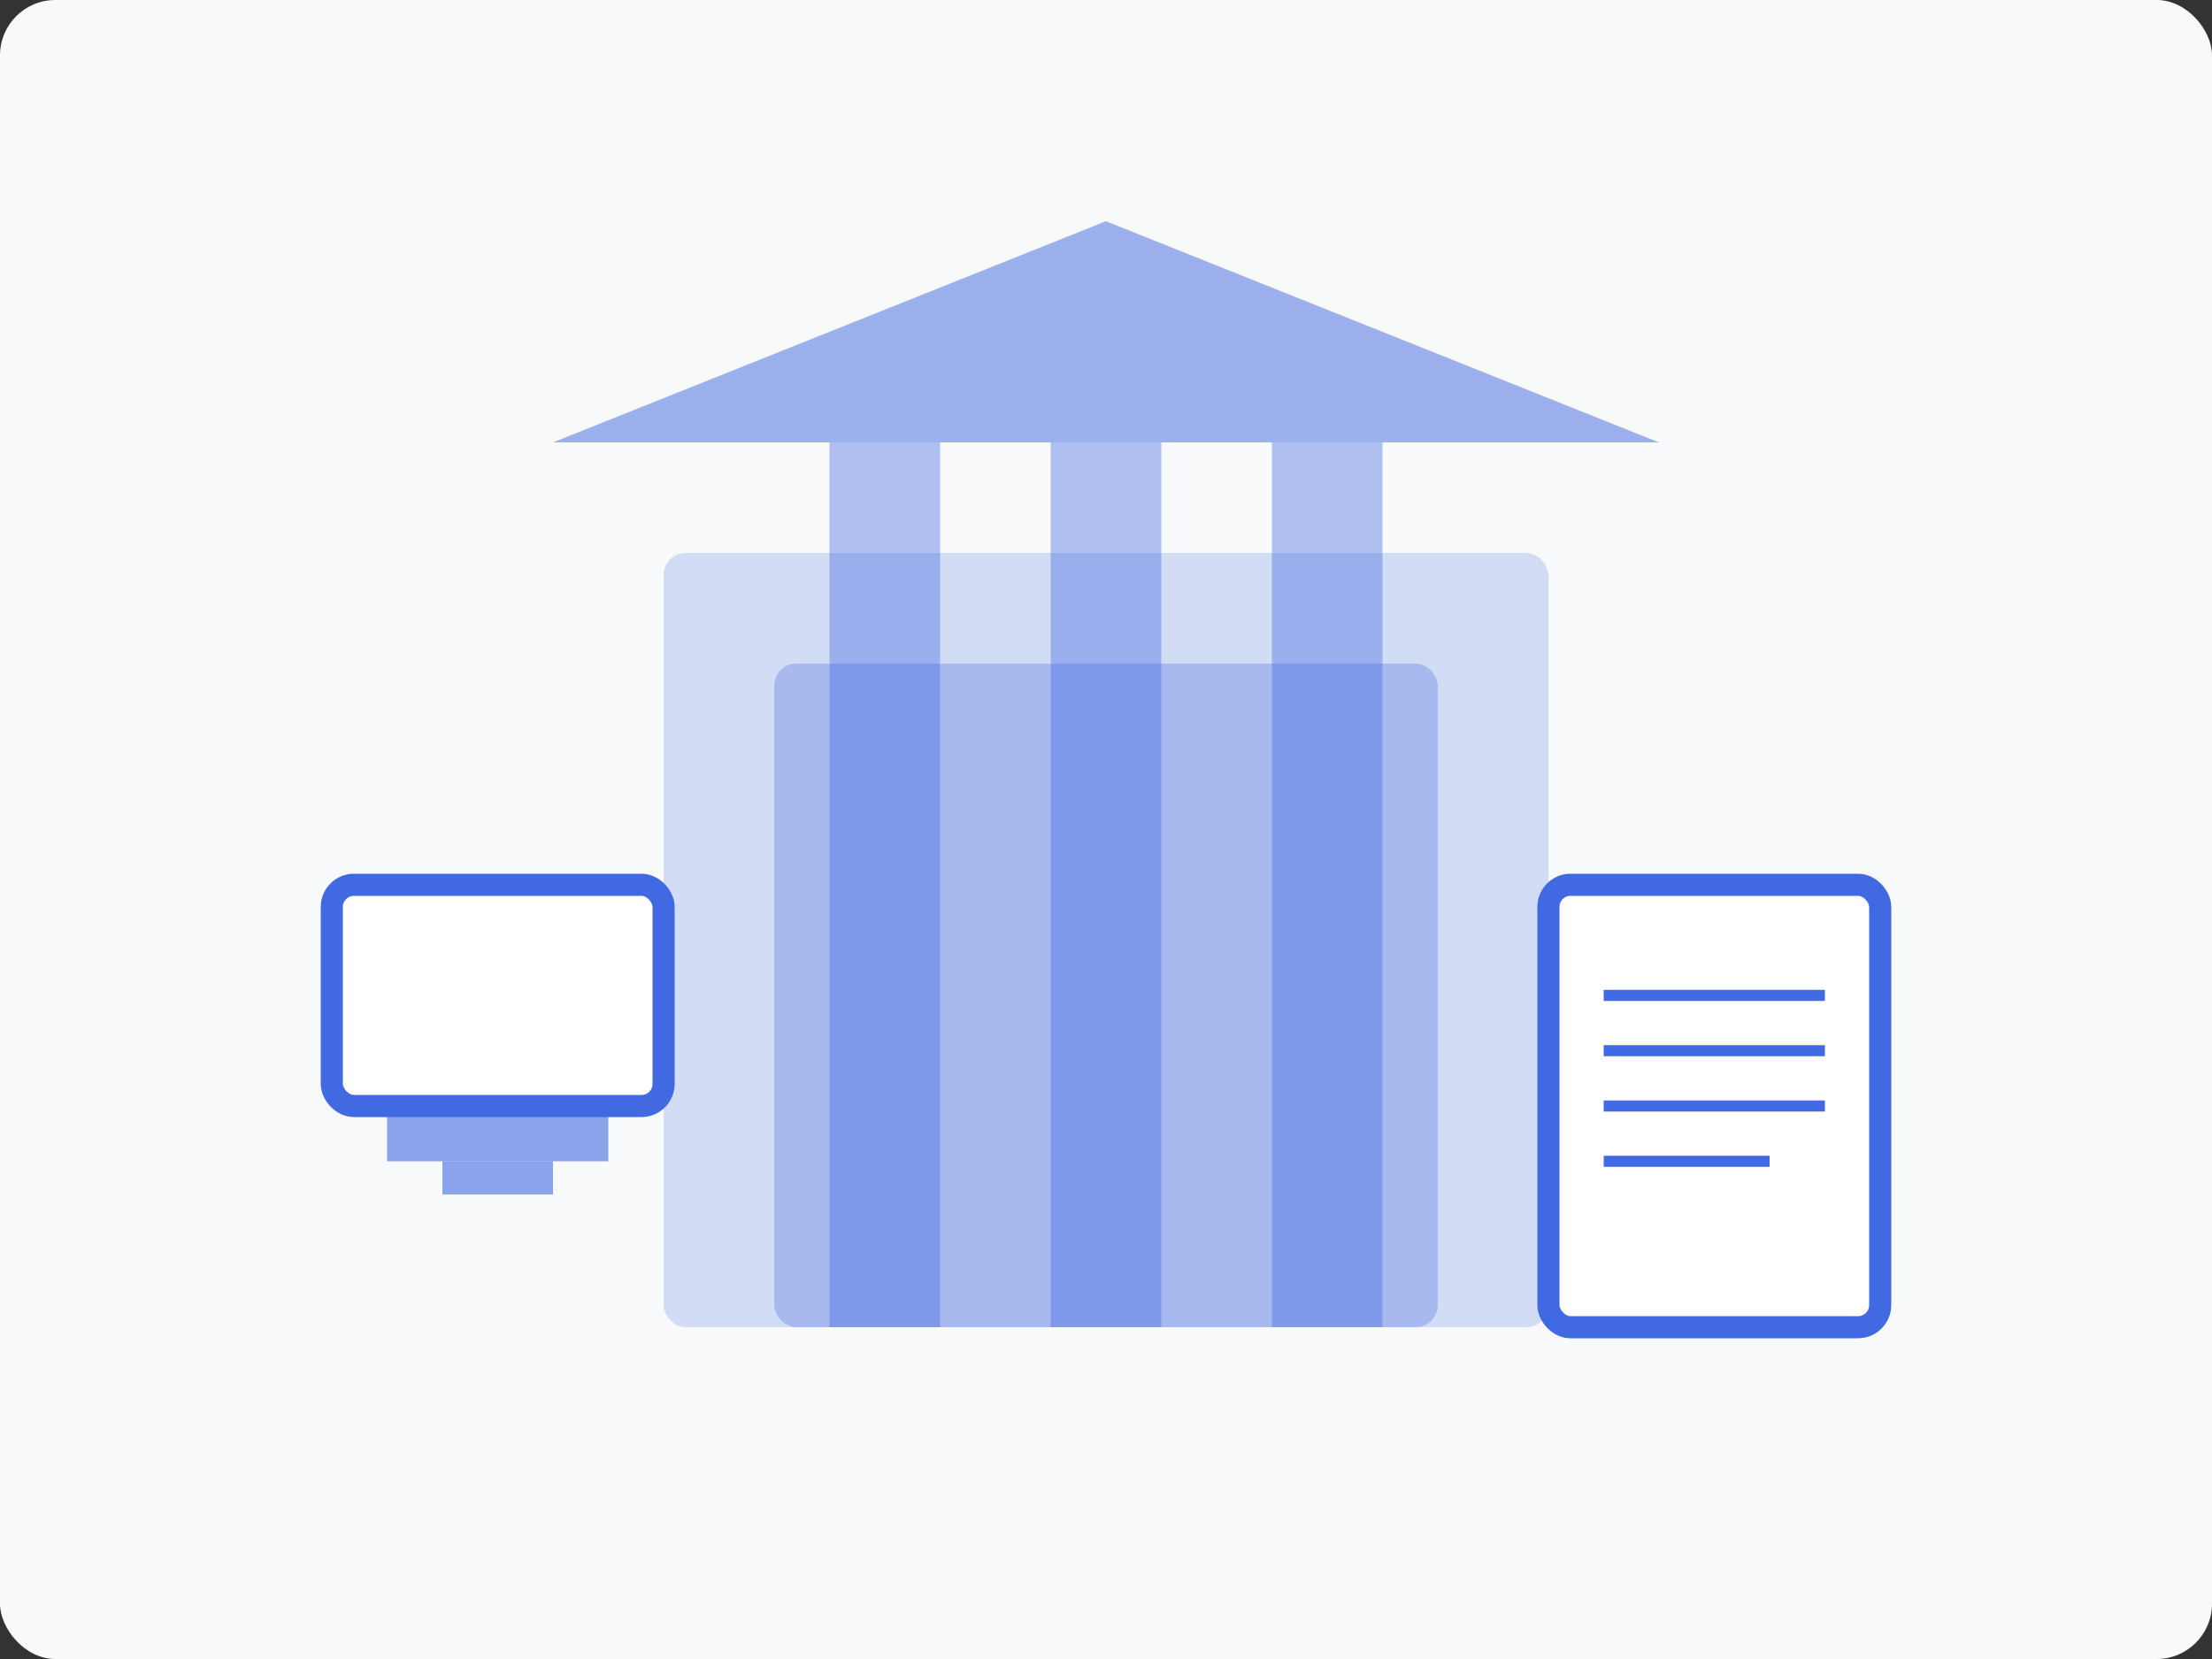 <svg xmlns="http://www.w3.org/2000/svg" viewBox="0 0 200 150">
  <rect x="0" y="0" width="200" height="150" fill="#333333" stroke="none"/>
  <rect x="0" y="0" width="200" height="150" fill="#f8f9fa" rx="5" />
  <!-- 建筑物图标 -->
  <rect x="60" y="50" width="80" height="70" fill="#4169E1" opacity="0.2" rx="2" />
  <rect x="70" y="60" width="60" height="60" fill="#4169E1" opacity="0.3" rx="2" />
  <!-- 柱子 -->
  <rect x="75" y="40" width="10" height="80" fill="#4169E1" opacity="0.4" />
  <rect x="95" y="40" width="10" height="80" fill="#4169E1" opacity="0.4" />
  <rect x="115" y="40" width="10" height="80" fill="#4169E1" opacity="0.4" />
  <!-- 顶部 -->
  <path d="M50 40 H150 L100 20 Z" fill="#4169E1" opacity="0.5" />
  <!-- 文档图标 -->
  <rect x="140" y="80" width="30" height="40" fill="white" stroke="#4169E1" stroke-width="2" rx="2" />
  <line x1="145" y1="90" x2="165" y2="90" stroke="#4169E1" stroke-width="1" />
  <line x1="145" y1="95" x2="165" y2="95" stroke="#4169E1" stroke-width="1" />
  <line x1="145" y1="100" x2="165" y2="100" stroke="#4169E1" stroke-width="1" />
  <line x1="145" y1="105" x2="160" y2="105" stroke="#4169E1" stroke-width="1" />
  <!-- 电脑图标 -->
  <rect x="30" y="80" width="30" height="20" fill="white" stroke="#4169E1" stroke-width="2" rx="2" />
  <rect x="35" y="100" width="20" height="5" fill="#4169E1" opacity="0.6" />
  <rect x="40" y="105" width="10" height="3" fill="#4169E1" opacity="0.6" />
</svg>
